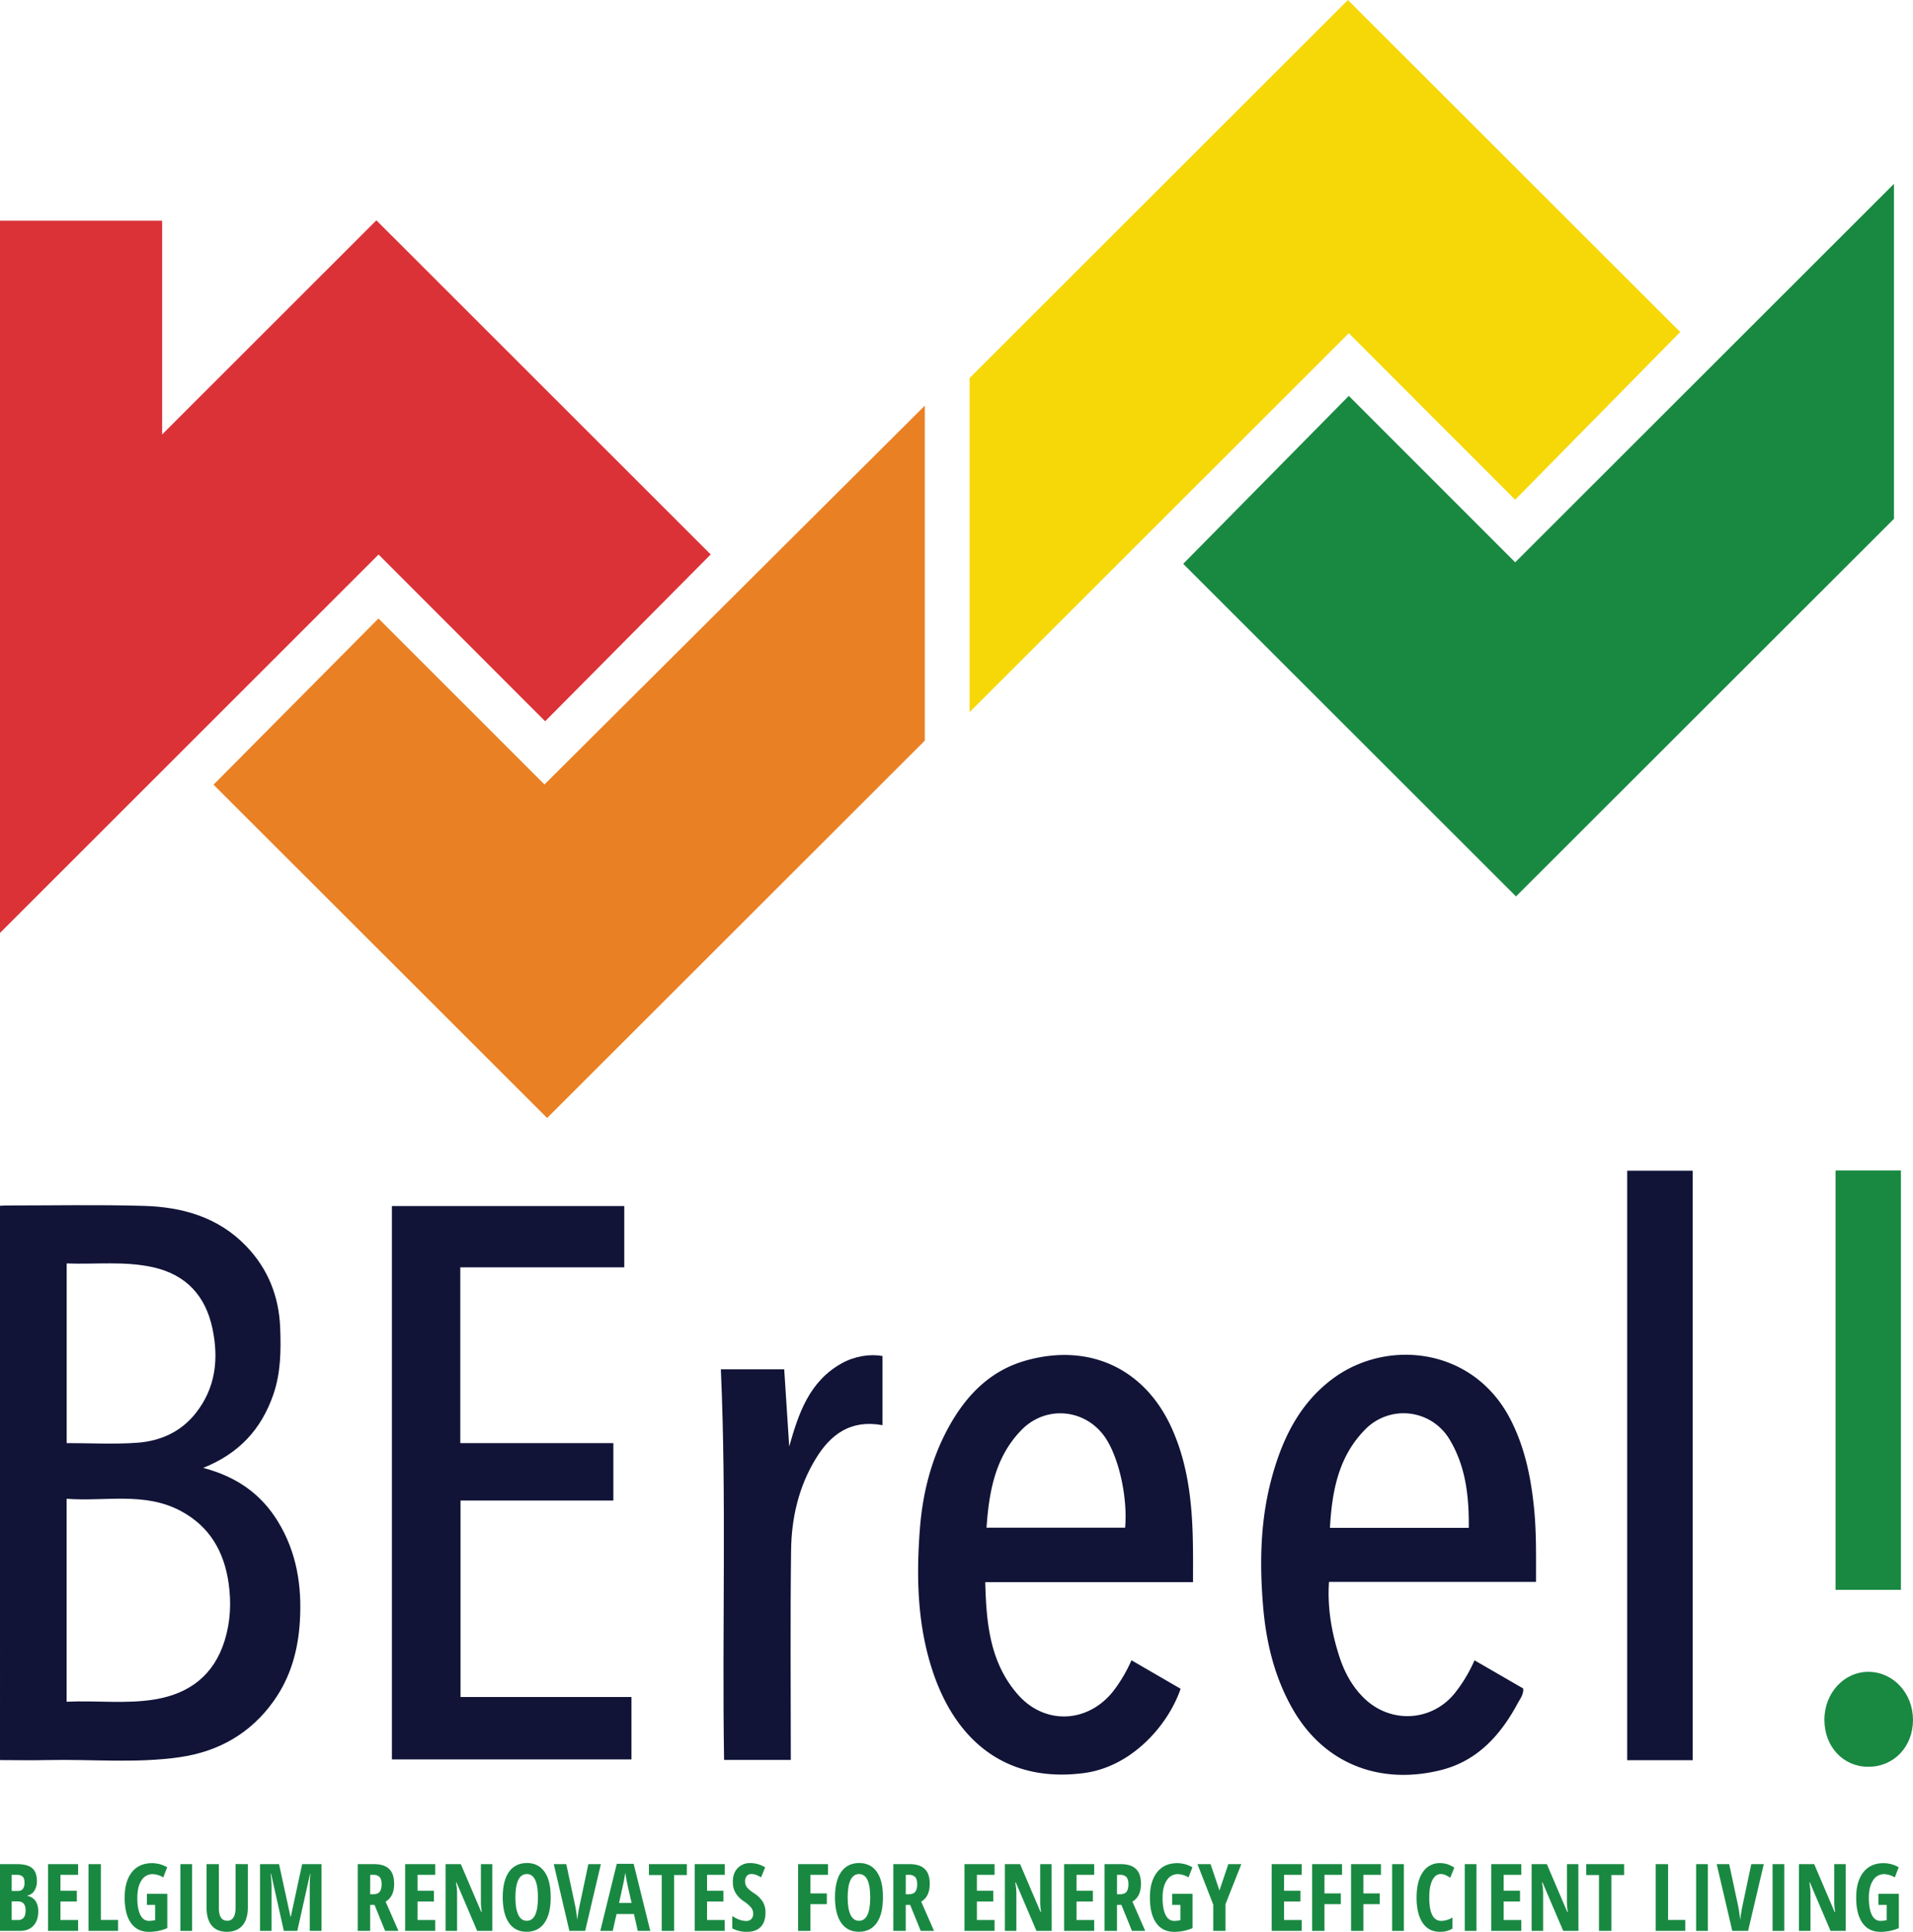 <svg id="Layer_1" data-name="Layer 1" xmlns="http://www.w3.org/2000/svg" viewBox="0 0 1507.67 1521.99"><defs><style>.cls-1{fill:#db3238;}.cls-2{fill:#ea8024;}.cls-3{fill:#198942;}.cls-4{fill:#f6d809;}.cls-5{fill:#111437;}</style></defs><path class="cls-1" d="M394.85,536.3,96.5,834.44V273.31H224.27V441.72L393.14,273,656.62,536.23,526.14,667.66Z" transform="translate(-96.5 -99.41)"/><path class="cls-2" d="M825.36,419V682.92L527.7,980.23,264.79,717.62l130-130.93L525.61,717.45Z" transform="translate(-96.5 -99.41)"/><path class="cls-3" d="M1159.51,411.32l131.15,131.11,298.51-298.19V508.17l-297.88,297.5L1029,543.63Z" transform="translate(-96.5 -99.41)"/><path class="cls-4" d="M1158.81,99.41,1420.7,361Q1356,426.75,1290.63,493.12L1159.51,361.94,860.67,660.48V397.22Z" transform="translate(-96.5 -99.41)"/><path class="cls-5" d="M256.63,1255.9c26.58,7,45.7,20.72,58.83,42.13,14.91,24.31,19.13,50.94,17.34,79.19-1.44,22.7-7.28,43.5-20.43,62.1-18.2,25.74-43.58,40.07-74.26,44.51-34.75,5-69.82,1.45-104.73,2.28-12.15.28-24.31,0-36.88,0V1049.41c1.86-.1,3.42-.25,5-.25,36.07,0,72.16-.71,108.2.31,30.42.86,58.78,8.77,80.88,31.76,17.28,18,25.78,39.66,26.74,64.32.69,17.86.51,35.67-5.52,52.92C302.45,1225.22,285.2,1244.47,256.63,1255.9ZM149,1440.14c23.86-1.14,46.94,1.95,69.78-1.88,27.25-4.57,46.43-19.24,54.8-46.39,4.54-14.71,5.26-29.65,3.14-44.84-3.5-25-14.85-44.91-37.61-57.11-28.69-15.38-59.67-7.33-90.11-9.69Zm.05-203.77c19,0,37.53,1.07,55.85-.3,18-1.34,34.15-8.52,45.78-23.19,15.8-19.92,18.33-42.79,13.25-66.83-5.42-25.61-20.58-42.29-46.58-48.17-22.46-5.08-45.21-2.21-68.3-3.06Z" transform="translate(-96.5 -99.41)"/><path class="cls-5" d="M594.17,1436.41v49.16H405.38V1049.62H588.5v48.29H459.27v138.47H579.9v45.25H459.44v154.78Z" transform="translate(-96.5 -99.41)"/><path class="cls-5" d="M1036.74,1345.93H873c.79,32.23,3.63,63.35,25.66,88.5,21.28,24.29,55.29,22.62,75.24-2.65a116.76,116.76,0,0,0,14.33-24.31l38.72,22.44c-9.51,28.12-38.12,61.54-76.42,66.46-61.59,7.93-100.69-26-118.7-79.47-12.35-36.68-13.28-74.64-10.36-112.8,2.18-28.6,9.14-56,23.18-81.19,13.63-24.47,32.36-43.62,60.09-51.51,49.61-14.13,94,5.7,115.44,53.68,13.29,29.69,16.14,61.4,16.51,93.45C1036.82,1327.31,1036.74,1336.09,1036.74,1345.93ZM874,1303H983.22c2-22.63-4.19-52.16-14.22-68.78-14.84-24.58-47.4-28.69-67.43-8.21C880.82,1247.27,876,1274.32,874,1303Z" transform="translate(-96.5 -99.41)"/><path class="cls-5" d="M1307.07,1345.73H1143.9c-1.35,20.28,2,39.68,8.1,58.59,4.11,12.7,10.32,24.33,20.32,33.72,21,19.72,53.22,17.47,71-5a116.75,116.75,0,0,0,15.26-25.54l38.38,22.19c.38,4.87-2.48,8.26-4.43,11.87-13.45,24.93-31.63,45.1-60,52.32-46.65,11.87-92.33-3.27-118-49.33-13.95-25-20.3-52.07-22.62-80.36-2.78-33.87-2.08-67.49,6.89-100.48,8.37-30.82,21.9-58.79,48.39-78.32,43-31.68,111-24.32,140,32.81,10.63,20.89,15.48,43.26,18,66.36C1307.46,1304.66,1307.06,1324.82,1307.07,1345.73Zm-53-42.61c.24-24.62-2.33-48.23-15-69.38a42.18,42.18,0,0,0-66.92-7.82c-20.94,21.38-25.87,48.55-27.5,77.2Z" transform="translate(-96.5 -99.41)"/><path class="cls-5" d="M1430.55,1021.76V1486.2h-51.63V1021.76Z" transform="translate(-96.5 -99.41)"/><path class="cls-5" d="M667.16,1486c-1.67-102.5,2-205-2.54-307.77h49.93q2,30.49,3.94,60.84c7.34-26,15.74-51.35,41.53-65.64,10-5.52,22.07-7.51,32-5.65v54.47c-25.18-4.61-40.89,7.27-52.53,26.28-13.52,22.09-19.19,46.75-19.52,72.19-.71,54.88-.22,109.77-.22,165.28Z" transform="translate(-96.5 -99.41)"/><path class="cls-3" d="M1594.66,1352h-51.54V1021.59h51.54Z" transform="translate(-96.5 -99.41)"/><path class="cls-3" d="M1604.17,1454.4c0,21.25-15.11,37.06-35.34,37-19.73-.07-34.44-15.83-34.49-36.93s15.41-38,34.85-37.89S1604.16,1433.47,1604.17,1454.4Z" transform="translate(-96.5 -99.41)"/><path class="cls-3" d="M96.5,1568.08h13.42q8.24,0,11.94,3.17t3.74,10.14a13.85,13.85,0,0,1-2,7.63,8.11,8.11,0,0,1-5.4,3.74v.36a10.2,10.2,0,0,1,6.44,4.17,14.78,14.78,0,0,1,2,8.13q0,7.17-3.85,11.23t-10.47,4H96.5Zm9.21,21.15h4.5q3.12,0,4.35-1.65a8.17,8.17,0,0,0,1.26-4.93q0-3.32-1.44-4.71a6.27,6.27,0,0,0-4.53-1.41h-4.14Zm0,8.17v14.71h4.93a5.48,5.48,0,0,0,4.53-1.87q1.52-1.86,1.51-5.79,0-7-6.19-7Z" transform="translate(-96.5 -99.41)"/><path class="cls-3" d="M158.07,1620.68H134.36v-52.6h23.71v8.45H144.14v12.52h12.92v8.49H144.14v14.57h13.93Z" transform="translate(-96.5 -99.41)"/><path class="cls-3" d="M166.25,1620.68v-52.6H176v44h13.56v8.57Z" transform="translate(-96.5 -99.41)"/><path class="cls-3" d="M212.27,1591.5h16.08v27a36.51,36.51,0,0,1-14.53,2.92q-9.18,0-14.14-7t-4.93-20.11q0-12.68,5.65-19.83t15.86-7.16a24,24,0,0,1,12,3.24l-3.09,8a16.89,16.89,0,0,0-8.35-2.59,10.1,10.1,0,0,0-8.85,5q-3.24,5-3.24,13.56,0,8.89,2.38,13.57t6.83,4.71a20.27,20.27,0,0,0,4.82-.61v-12h-6.51Z" transform="translate(-96.5 -99.41)"/><path class="cls-3" d="M238.65,1620.68v-52.6h9.21v52.6Z" transform="translate(-96.5 -99.41)"/><path class="cls-3" d="M291.84,1568.08v34q0,9.39-4.25,14.32t-12.26,5q-7.84,0-11.95-4.93t-4.1-14.5v-33.89H269v34.61q0,10,6.66,10a5.39,5.39,0,0,0,4.78-2.56q1.69-2.55,1.7-7.27v-34.82Z" transform="translate(-96.5 -99.41)"/><path class="cls-3" d="M320.2,1620.68l-10-44.79h-.4a70,70,0,0,1,.69,9.49v35.3h-9.07v-52.6h15l9,41.34h.29l8.92-41.34h15.26v52.6h-9.28V1585a86.12,86.12,0,0,1,.5-9.06h-.29l-10,44.72Z" transform="translate(-96.5 -99.41)"/><path class="cls-3" d="M388.22,1600.21v20.47h-9.79v-52.6h12.81q8.06,0,12,3.85t3.89,11.76q0,10-6.73,13.93l10.11,23.06H400l-8.31-20.47Zm0-8.42h2.52c2.3,0,4-.65,5-1.94s1.51-3.25,1.51-5.87-.54-4.6-1.61-5.76a6.5,6.5,0,0,0-4.93-1.69h-2.45Z" transform="translate(-96.5 -99.41)"/><path class="cls-3" d="M439.5,1620.68H415.79v-52.6H439.5v8.45H425.58v12.52h12.91v8.49H425.58v14.57H439.5Z" transform="translate(-96.5 -99.41)"/><path class="cls-3" d="M484.52,1620.68H472.57l-16.26-38.1h-.47a45.44,45.44,0,0,1,.9,9.35v28.75h-9.06v-52.6h12l16.12,37.7h.4a49.56,49.56,0,0,1-.69-9v-28.71h9Z" transform="translate(-96.5 -99.41)"/><path class="cls-3" d="M530.51,1594.31q0,13.1-4.9,20.07t-14,7q-9.14,0-14-7t-4.9-20.19q0-13.1,4.9-20t14.1-7q9.1,0,14,7T530.51,1594.31Zm-27.81,0q0,9,2.26,13.7t6.66,4.72q8.85,0,8.85-18.42t-8.78-18.42c-3,0-5.22,1.57-6.73,4.71S502.7,1588.29,502.7,1594.31Z" transform="translate(-96.5 -99.41)"/><path class="cls-3" d="M560.2,1568.08h9.86l-12.38,52.6H545.23l-12.3-52.6h9.86l6.87,32.13q.9,4.1,1.83,11.76a115.27,115.27,0,0,1,1.91-11.76Z" transform="translate(-96.5 -99.41)"/><path class="cls-3" d="M599.14,1620.68l-3-13.28H582.41l-3,13.28H569.6l13-52.82H595.9L609,1620.68Zm-4.86-22-2.81-12.23q-.36-1.55-1.15-5.61c-.6-3.14-.94-5.13-1-6-.34,2.2-.73,4.48-1.19,6.83q-.62,3.16-3.74,17Z" transform="translate(-96.5 -99.41)"/><path class="cls-3" d="M627.75,1620.68H618v-44H607.93v-8.6h29.89v8.6H627.75Z" transform="translate(-96.5 -99.41)"/><path class="cls-3" d="M667.66,1620.68H644v-52.6h23.71v8.45H653.74v12.52h12.91v8.49H653.74v14.57h13.92Z" transform="translate(-96.5 -99.41)"/><path class="cls-3" d="M699.8,1606.18q0,7.38-3.71,11.29t-10.75,3.93a23.62,23.62,0,0,1-11.7-2.7V1609q5.91,3.86,10.83,3.85a5.4,5.4,0,0,0,4.21-1.55,6.09,6.09,0,0,0,1.44-4.21,7.72,7.72,0,0,0-1.69-4.82,25.66,25.66,0,0,0-5.58-4.82,22.42,22.42,0,0,1-5.1-4.5,17.32,17.32,0,0,1-2.74-4.78,18.13,18.13,0,0,1-.93-6.19q0-6.82,3.74-10.72a13.32,13.32,0,0,1,10.11-4,22,22,0,0,1,11.62,3.39l-3.24,7.84a28.7,28.7,0,0,0-3.6-1.8,10.11,10.11,0,0,0-4.06-.79,4.47,4.47,0,0,0-3.64,1.55,6.56,6.56,0,0,0-1.29,4.28,7.52,7.52,0,0,0,1.51,4.64,22.33,22.33,0,0,0,5.36,4.5,22.55,22.55,0,0,1,7.16,7A16.34,16.34,0,0,1,699.8,1606.18Z" transform="translate(-96.5 -99.41)"/><path class="cls-3" d="M735.22,1620.68h-9.71v-52.6h23.56v8.45H735.22v14.61h12.92v8.46H735.22Z" transform="translate(-96.5 -99.41)"/><path class="cls-3" d="M792.37,1594.31q0,13.1-4.9,20.07t-14,7q-9.13,0-14-7t-4.9-20.19q0-13.1,4.9-20t14.1-7q9.11,0,14,7T792.37,1594.31Zm-27.81,0q0,9,2.26,13.7t6.66,4.72q8.85,0,8.85-18.42t-8.78-18.42c-3,0-5.22,1.57-6.73,4.71S764.56,1588.29,764.56,1594.31Z" transform="translate(-96.5 -99.41)"/><path class="cls-3" d="M810.33,1600.21v20.47h-9.79v-52.6h12.81q8.05,0,12,3.85t3.89,11.76q0,10-6.73,13.93l10.11,23.06H822.13l-8.31-20.47Zm0-8.42h2.52c2.3,0,4-.65,5-1.94s1.51-3.25,1.51-5.87-.54-4.6-1.61-5.76a6.5,6.5,0,0,0-4.93-1.69h-2.45Z" transform="translate(-96.5 -99.41)"/><path class="cls-3" d="M880.33,1620.68H856.62v-52.6h23.71v8.45H866.41v12.52h12.91v8.49H866.41v14.57h13.92Z" transform="translate(-96.5 -99.41)"/><path class="cls-3" d="M925.35,1620.68h-12l-16.26-38.1h-.47a45.44,45.44,0,0,1,.9,9.35v28.75h-9.06v-52.6h12l16.12,37.7h.4a49.56,49.56,0,0,1-.69-9v-28.71h9Z" transform="translate(-96.5 -99.41)"/><path class="cls-3" d="M958.85,1620.68H935.14v-52.6h23.71v8.45H944.93v12.52h12.91v8.49H944.93v14.57h13.92Z" transform="translate(-96.5 -99.41)"/><path class="cls-3" d="M976.82,1600.21v20.47H967v-52.6h12.81q8.05,0,12,3.85t3.88,11.76q0,10-6.72,13.93l10.1,23.06H988.62l-8.31-20.47Zm0-8.42h2.51c2.31,0,4-.65,5-1.94s1.51-3.25,1.51-5.87-.54-4.6-1.62-5.76a6.48,6.48,0,0,0-4.93-1.69h-2.44Z" transform="translate(-96.5 -99.41)"/><path class="cls-3" d="M1020.29,1591.5h16.08v27a36.56,36.56,0,0,1-14.54,2.92q-9.17,0-14.13-7t-4.93-20.11q0-12.68,5.65-19.83t15.86-7.16a24.05,24.05,0,0,1,12,3.24l-3.1,8a16.86,16.86,0,0,0-8.34-2.59,10.1,10.1,0,0,0-8.85,5q-3.24,5-3.24,13.56,0,8.89,2.37,13.57c1.59,3.14,3.86,4.71,6.84,4.71a20.34,20.34,0,0,0,4.82-.61v-12h-6.51Z" transform="translate(-96.5 -99.41)"/><path class="cls-3" d="M1057.57,1588.84l7-20.76h10.25l-12.48,31.52v21.08h-9.65V1600l-12.44-31.91h10.32Z" transform="translate(-96.5 -99.41)"/><path class="cls-3" d="M1122.42,1620.68h-23.7v-52.6h23.7v8.45H1108.5v12.52h12.92v8.49H1108.5v14.57h13.92Z" transform="translate(-96.5 -99.41)"/><path class="cls-3" d="M1140.32,1620.68h-9.72v-52.6h23.57v8.45h-13.85v14.61h12.91v8.46h-12.91Z" transform="translate(-96.5 -99.41)"/><path class="cls-3" d="M1171,1620.68h-9.71v-52.6h23.56v8.45H1171v14.61h12.92v8.46H1171Z" transform="translate(-96.5 -99.41)"/><path class="cls-3" d="M1193.69,1620.68v-52.6h9.21v52.6Z" transform="translate(-96.5 -99.41)"/><path class="cls-3" d="M1232,1575.89q-4.21,0-6.66,4.93t-2.41,13.7q0,18.29,9.53,18.28a17.64,17.64,0,0,0,8.75-2.66v8.7a17.47,17.47,0,0,1-9.86,2.56q-8.92,0-13.67-7.09t-4.75-19.86q0-12.81,4.89-20a15.64,15.64,0,0,1,13.67-7.16,18.78,18.78,0,0,1,5.54.8,22.09,22.09,0,0,1,5.65,2.77l-3.24,7.95a29.32,29.32,0,0,0-3.45-2A8.8,8.8,0,0,0,1232,1575.89Z" transform="translate(-96.5 -99.41)"/><path class="cls-3" d="M1250.92,1620.68v-52.6h9.21v52.6Z" transform="translate(-96.5 -99.41)"/><path class="cls-3" d="M1295.47,1620.68h-23.71v-52.6h23.71v8.45h-13.92v12.52h12.91v8.49h-12.91v14.57h13.92Z" transform="translate(-96.5 -99.41)"/><path class="cls-3" d="M1340.49,1620.68h-12l-16.26-38.1h-.46a45.44,45.44,0,0,1,.9,9.35v28.75h-9.07v-52.6h12l16.11,37.7h.4a49.66,49.66,0,0,1-.68-9v-28.71h9Z" transform="translate(-96.5 -99.41)"/><path class="cls-3" d="M1366.44,1620.68h-9.75v-44h-10.07v-8.6h29.89v8.6h-10.07Z" transform="translate(-96.5 -99.41)"/><path class="cls-3" d="M1401.36,1620.68v-52.6h9.79v44h13.56v8.57Z" transform="translate(-96.5 -99.41)"/><path class="cls-3" d="M1433.25,1620.68v-52.6h9.21v52.6Z" transform="translate(-96.5 -99.41)"/><path class="cls-3" d="M1476.72,1568.08h9.86l-12.38,52.6h-12.45l-12.3-52.6h9.86l6.87,32.13q.9,4.1,1.83,11.76a115.27,115.27,0,0,1,1.91-11.76Z" transform="translate(-96.5 -99.41)"/><path class="cls-3" d="M1493.5,1620.68v-52.6h9.21v52.6Z" transform="translate(-96.5 -99.41)"/><path class="cls-3" d="M1551.18,1620.68h-12l-16.26-38.1h-.46a45.44,45.44,0,0,1,.9,9.35v28.75h-9.07v-52.6h12l16.11,37.7h.4a49.56,49.56,0,0,1-.69-9v-28.71h9Z" transform="translate(-96.5 -99.41)"/><path class="cls-3" d="M1576.88,1591.5H1593v27a36.56,36.56,0,0,1-14.54,2.92q-9.17,0-14.13-7t-4.93-20.11q0-12.68,5.64-19.83t15.87-7.16a24.05,24.05,0,0,1,12,3.24l-3.1,8a16.89,16.89,0,0,0-8.34-2.59,10.1,10.1,0,0,0-8.85,5q-3.24,5-3.24,13.56,0,8.89,2.37,13.57c1.59,3.14,3.86,4.71,6.84,4.71a20.34,20.34,0,0,0,4.82-.61v-12h-6.51Z" transform="translate(-96.5 -99.41)"/></svg>